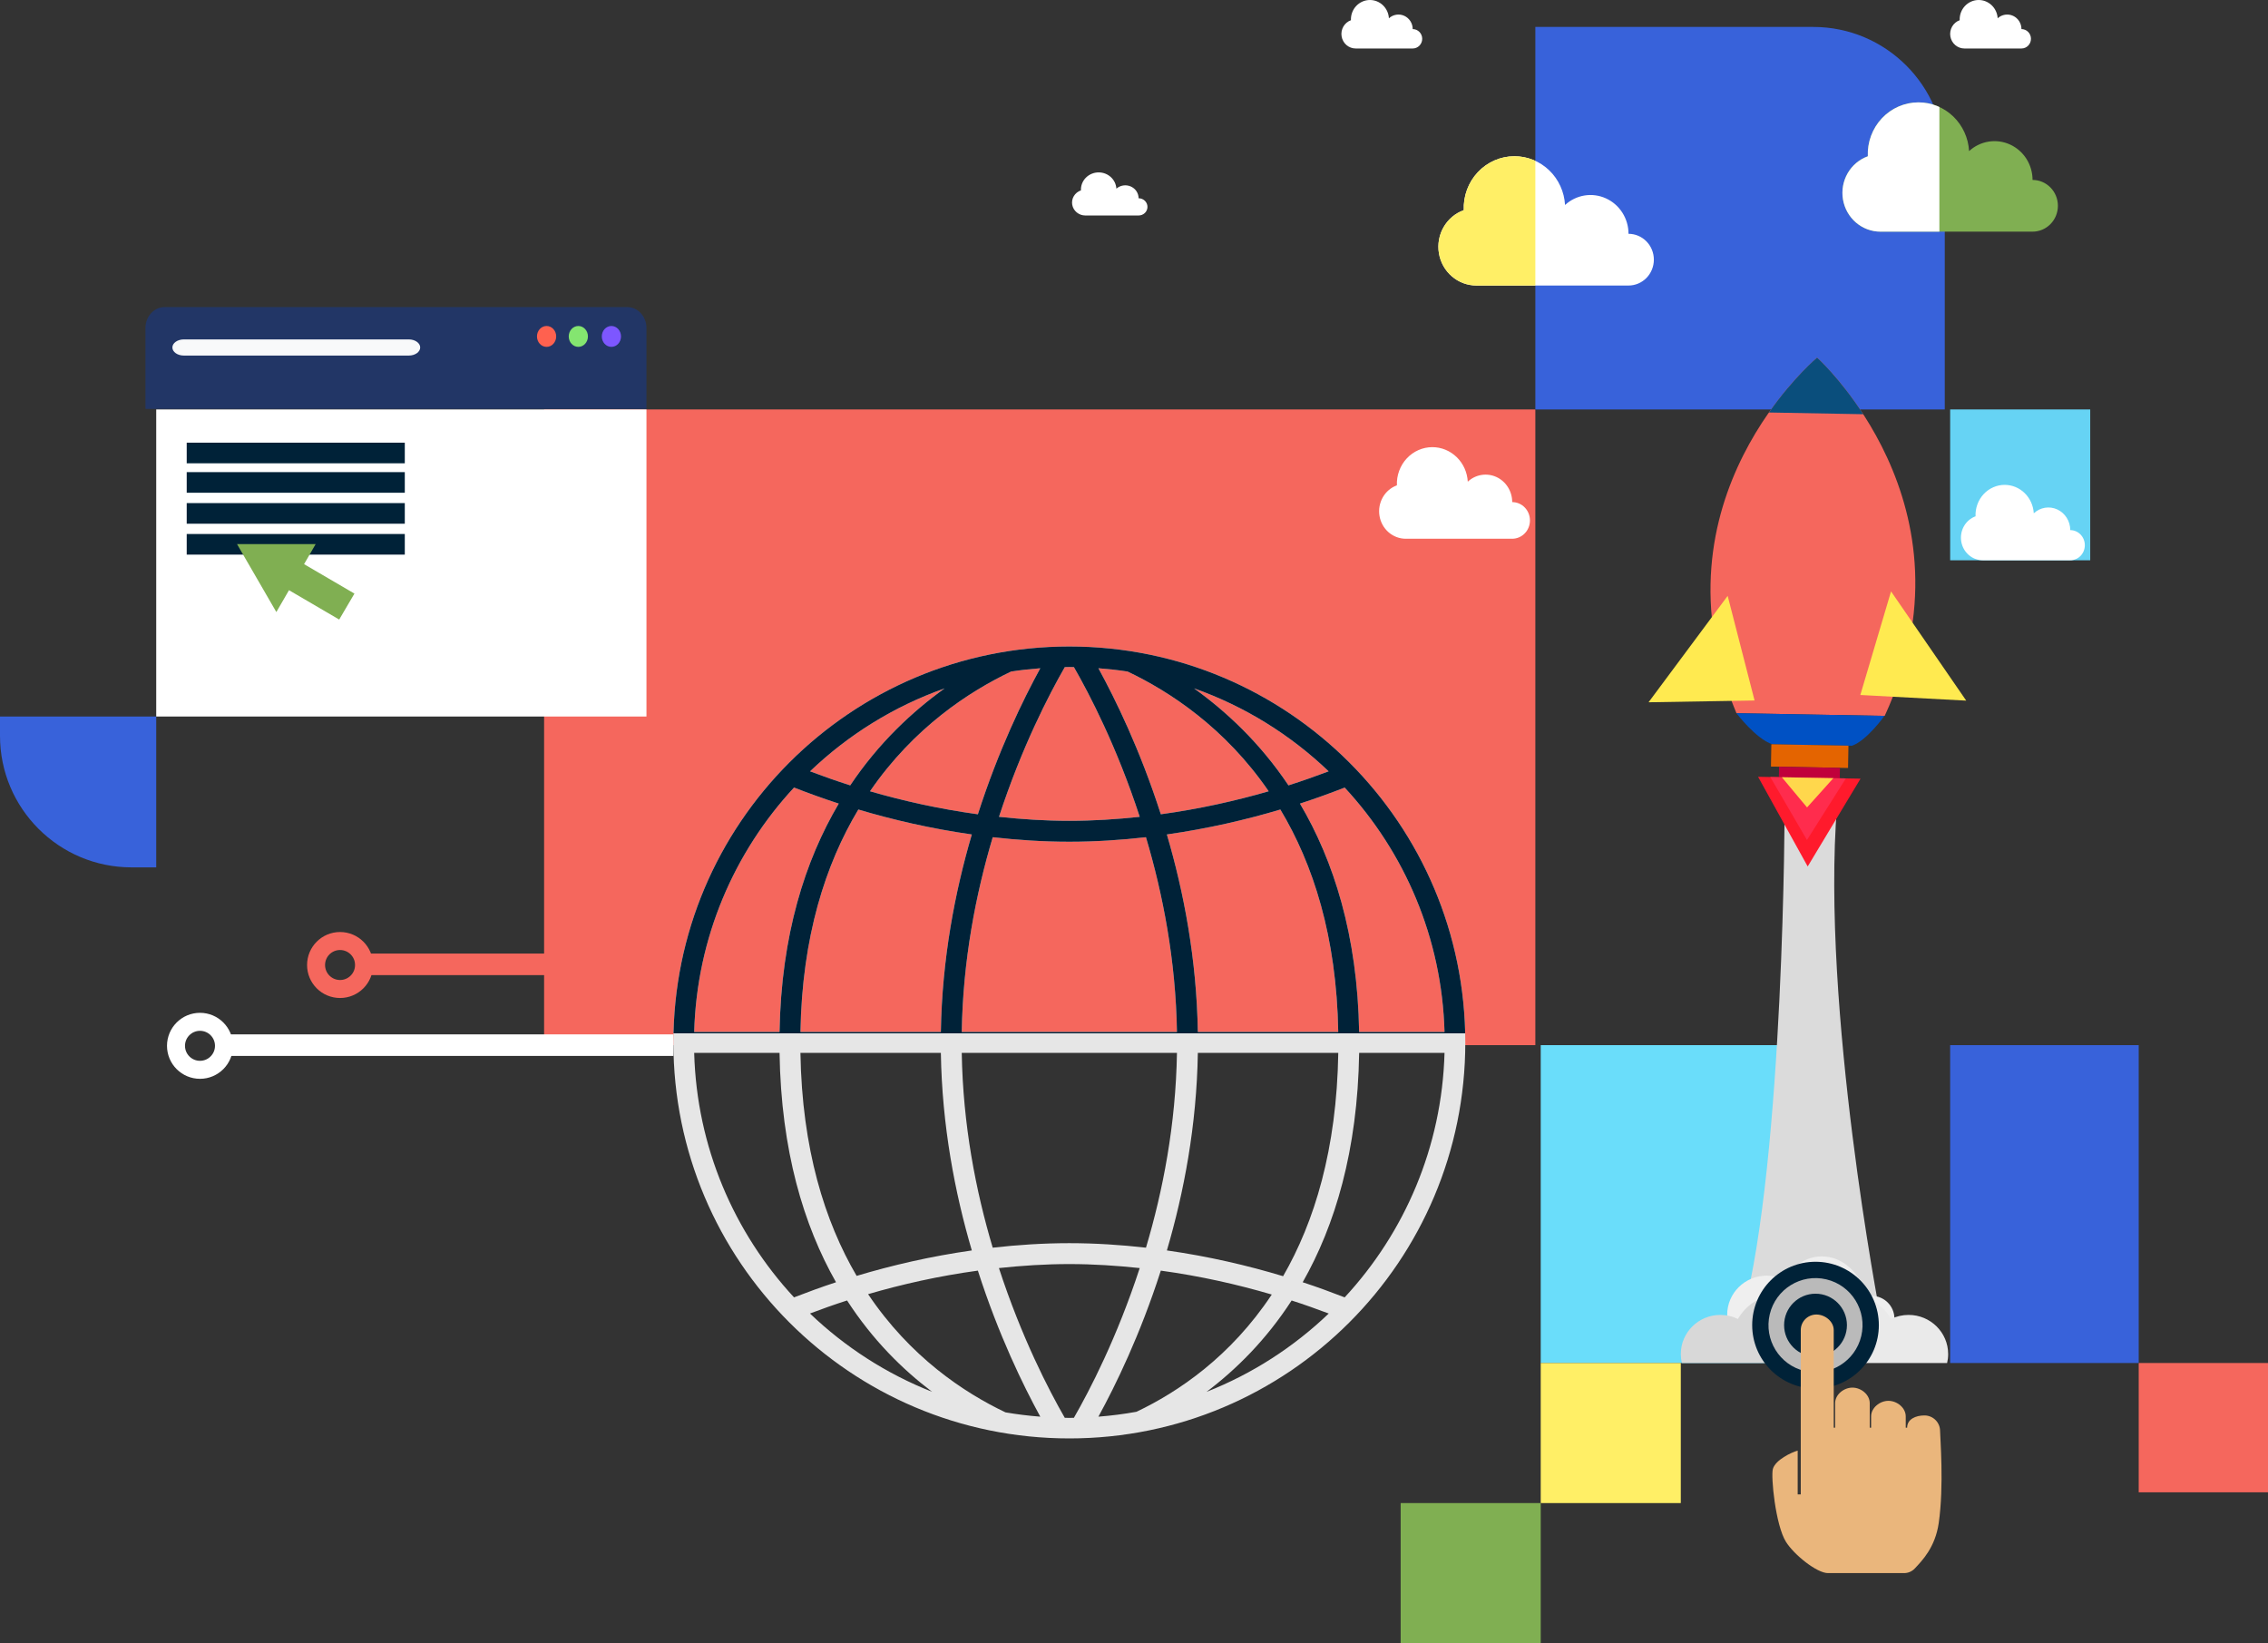 <svg xmlns="http://www.w3.org/2000/svg" width="421" height="305" viewBox="0 0 421 305" fill="none"><rect x="0" y="0" width="421" height="305" fill="#333333" stroke="none"/><rect x="286" y="194" width="52" height="59" fill="#6ADDFA"></rect><rect x="286" y="253" width="26" height="26" fill="#FFEF66"></rect><rect x="260" y="279" width="26" height="26" fill="#80AF52"></rect><rect x="362" y="76" width="26" height="28" fill="#66D3F4"></rect><rect x="362" y="194" width="35" height="59" fill="#3862DA"></rect><rect x="397" y="253" width="24" height="24" fill="#F5675D"></rect><rect x="101" y="76" width="184" height="118" fill="#F5675D"></rect><path d="M336.576 5C350.065 5 361 15.935 361 29.424L361 76L285 76L285 5L336.576 5Z" fill="#3862DA"></path><path d="M24.424 161C10.935 161 1.30399e-07 150.065 2.91255e-07 136.576L3.33897e-07 133L29 133L29 161L24.424 161Z" fill="#3862DA"></path><g clip-path="url(#clip0_957_1393)"><path d="M198.499 120C157.908 120 125 152.908 125 193.499C125 234.092 157.908 266.998 198.499 266.998C239.092 266.998 271.998 234.09 271.998 193.499C272 152.908 239.092 120 198.499 120ZM222.35 191.561C222.135 178.088 219.758 165.625 216.602 154.891C224.162 153.816 231.23 152.182 237.669 150.263C243.742 160.381 248.112 173.819 248.414 191.561H222.35ZM248.419 195.439C248.133 213.341 243.993 226.8 238.179 236.886C231.606 234.902 224.364 233.209 216.605 232.104C219.76 221.373 222.137 208.909 222.352 195.437L248.419 195.439ZM221.648 127.777C231.066 131.104 239.557 136.404 246.632 143.174C244.263 144.064 241.799 144.943 239.172 145.778C233.878 137.879 227.631 132.07 221.648 127.777ZM235.502 146.876C229.356 148.656 222.638 150.162 215.479 151.146C211.626 139.156 207.052 129.807 203.892 124.039C205.72 124.18 207.53 124.373 209.317 124.654C217.071 128.338 227.382 135.047 235.502 146.876ZM218.474 191.561H178.526C178.743 178.246 181.134 165.948 184.278 155.404C188.877 155.921 193.618 156.241 198.499 156.241C203.379 156.241 208.12 155.921 212.719 155.404C215.863 165.948 218.254 178.244 218.474 191.561ZM148.584 191.561C148.888 173.819 153.256 160.381 159.329 150.263C165.767 152.182 172.838 153.816 180.395 154.891C177.24 165.625 174.863 178.086 174.648 191.561H148.584ZM180.395 232.106C172.712 233.2 165.536 234.87 159.013 236.829C153.103 226.731 148.874 213.284 148.581 195.439H174.648C174.863 208.912 177.24 221.373 180.395 232.106ZM181.519 151.146C174.359 150.162 167.641 148.659 161.495 146.876C169.618 135.047 179.926 128.338 187.681 124.654C189.468 124.375 191.28 124.18 193.106 124.039C189.946 129.807 185.372 139.154 181.519 151.146ZM157.825 145.778C155.196 144.943 152.734 144.064 150.366 143.174C157.443 136.404 165.932 131.107 175.35 127.78C169.367 132.07 163.12 137.882 157.825 145.778ZM155.695 149.162C149.46 159.713 145.01 173.54 144.705 191.559H128.858C129.338 174.073 136.278 158.18 147.392 146.185C150.007 147.203 152.753 148.208 155.695 149.162ZM144.705 195.439C144.991 213.623 149.208 227.491 155.187 238.01C152.432 238.916 149.858 239.863 147.394 240.817C136.28 228.823 129.338 212.927 128.858 195.439H144.705ZM157.237 241.391C161.976 248.713 167.548 254.205 173.03 258.349C164.527 254.997 156.844 250.027 150.35 243.81C152.542 242.984 154.816 242.169 157.237 241.391ZM161.141 240.222C167.383 238.396 174.217 236.852 181.519 235.852C185.37 247.842 189.946 257.193 193.106 262.961C190.921 262.792 188.765 262.527 186.642 262.161C178.922 258.486 168.957 251.862 161.141 240.222ZM178.526 195.439H218.474C218.254 208.754 215.866 221.05 212.722 231.594C208.123 231.077 203.382 230.756 198.501 230.756C193.618 230.756 188.875 231.077 184.274 231.594C181.132 221.055 178.743 208.761 178.526 195.439ZM215.479 235.852C222.863 236.866 229.773 238.437 236.074 240.291C228.432 251.827 218.678 258.385 210.965 262.051C208.644 262.472 206.285 262.776 203.892 262.961C207.054 257.191 211.63 247.839 215.479 235.852ZM239.76 241.396C242.179 242.174 244.453 242.989 246.648 243.815C240.156 250.029 232.473 255.001 223.972 258.351C229.452 254.207 235.022 248.716 239.76 241.396ZM241.813 238.01C247.792 227.491 252.006 213.623 252.295 195.439H268.142C267.662 212.927 260.72 228.823 249.606 240.817C247.142 239.861 244.568 238.913 241.813 238.01ZM252.292 191.561C251.988 173.54 247.538 159.715 241.305 149.164C244.25 148.208 246.995 147.203 249.611 146.19C260.722 158.184 267.662 174.077 268.142 191.561H252.292ZM198.501 123.81C198.785 123.81 199.066 123.828 199.35 123.83C202.281 128.937 207.336 138.669 211.564 151.619C207.326 152.07 202.979 152.363 198.501 152.363C194.021 152.363 189.674 152.07 185.438 151.619C189.667 138.671 194.723 128.937 197.652 123.83C197.936 123.828 198.215 123.81 198.501 123.81ZM197.648 263.17C194.717 258.067 189.655 248.336 185.427 235.378C189.664 234.927 194.016 234.635 198.499 234.635C202.979 234.635 207.326 234.927 211.562 235.378C207.333 248.329 202.277 258.063 199.345 263.17C199.062 263.172 198.783 263.19 198.499 263.19C198.215 263.19 197.934 263.172 197.648 263.17Z" fill="#E6E6E6"></path></g><g clip-path="url(#clip1_957_1393)"><path d="M198.499 120C157.908 120 125 152.908 125 193.499C125 234.092 157.908 266.998 198.499 266.998C239.092 266.998 271.998 234.09 271.998 193.499C272 152.908 239.092 120 198.499 120ZM222.35 191.561C222.135 178.088 219.758 165.625 216.602 154.891C224.162 153.816 231.23 152.182 237.669 150.263C243.742 160.381 248.112 173.819 248.414 191.561H222.35ZM248.419 195.439C248.133 213.341 243.993 226.8 238.179 236.886C231.606 234.902 224.364 233.209 216.605 232.104C219.76 221.373 222.137 208.909 222.352 195.437L248.419 195.439ZM221.648 127.777C231.066 131.104 239.557 136.404 246.632 143.174C244.263 144.064 241.799 144.943 239.172 145.778C233.878 137.879 227.631 132.07 221.648 127.777ZM235.502 146.876C229.356 148.656 222.638 150.162 215.479 151.146C211.626 139.156 207.052 129.807 203.892 124.039C205.72 124.18 207.53 124.373 209.317 124.654C217.071 128.338 227.382 135.047 235.502 146.876ZM218.474 191.561H178.526C178.743 178.246 181.134 165.948 184.278 155.404C188.877 155.921 193.618 156.241 198.499 156.241C203.379 156.241 208.12 155.921 212.719 155.404C215.863 165.948 218.254 178.244 218.474 191.561ZM148.584 191.561C148.888 173.819 153.256 160.381 159.329 150.263C165.767 152.182 172.838 153.816 180.395 154.891C177.24 165.625 174.863 178.086 174.648 191.561H148.584ZM180.395 232.106C172.712 233.2 165.536 234.87 159.013 236.829C153.103 226.731 148.874 213.284 148.581 195.439H174.648C174.863 208.912 177.24 221.373 180.395 232.106ZM181.519 151.146C174.359 150.162 167.641 148.659 161.495 146.876C169.618 135.047 179.926 128.338 187.681 124.654C189.468 124.375 191.28 124.18 193.106 124.039C189.946 129.807 185.372 139.154 181.519 151.146ZM157.825 145.778C155.196 144.943 152.734 144.064 150.366 143.174C157.443 136.404 165.932 131.107 175.35 127.78C169.367 132.07 163.12 137.882 157.825 145.778ZM155.695 149.162C149.46 159.713 145.01 173.54 144.705 191.559H128.858C129.338 174.073 136.278 158.18 147.392 146.185C150.007 147.203 152.753 148.208 155.695 149.162ZM144.705 195.439C144.991 213.623 149.208 227.491 155.187 238.01C152.432 238.916 149.858 239.863 147.394 240.817C136.28 228.823 129.338 212.927 128.858 195.439H144.705ZM157.237 241.391C161.976 248.713 167.548 254.205 173.03 258.349C164.527 254.997 156.844 250.027 150.35 243.81C152.542 242.984 154.816 242.169 157.237 241.391ZM161.141 240.222C167.383 238.396 174.217 236.852 181.519 235.852C185.37 247.842 189.946 257.193 193.106 262.961C190.921 262.792 188.765 262.527 186.642 262.161C178.922 258.486 168.957 251.862 161.141 240.222ZM178.526 195.439H218.474C218.254 208.754 215.866 221.05 212.722 231.594C208.123 231.077 203.382 230.756 198.501 230.756C193.618 230.756 188.875 231.077 184.274 231.594C181.132 221.055 178.743 208.761 178.526 195.439ZM215.479 235.852C222.863 236.866 229.773 238.437 236.074 240.291C228.432 251.827 218.678 258.385 210.965 262.051C208.644 262.472 206.285 262.776 203.892 262.961C207.054 257.191 211.63 247.839 215.479 235.852ZM239.76 241.396C242.179 242.174 244.453 242.989 246.648 243.815C240.156 250.029 232.473 255.001 223.972 258.351C229.452 254.207 235.022 248.716 239.76 241.396ZM241.813 238.01C247.792 227.491 252.006 213.623 252.295 195.439H268.142C267.662 212.927 260.72 228.823 249.606 240.817C247.142 239.861 244.568 238.913 241.813 238.01ZM252.292 191.561C251.988 173.54 247.538 159.715 241.305 149.164C244.25 148.208 246.995 147.203 249.611 146.19C260.722 158.184 267.662 174.077 268.142 191.561H252.292ZM198.501 123.81C198.785 123.81 199.066 123.828 199.35 123.83C202.281 128.937 207.336 138.669 211.564 151.619C207.326 152.07 202.979 152.363 198.501 152.363C194.021 152.363 189.674 152.07 185.438 151.619C189.667 138.671 194.723 128.937 197.652 123.83C197.936 123.828 198.215 123.81 198.501 123.81ZM197.648 263.17C194.717 258.067 189.655 248.336 185.427 235.378C189.664 234.927 194.016 234.635 198.499 234.635C202.979 234.635 207.326 234.927 211.562 235.378C207.333 248.329 202.277 258.063 199.345 263.17C199.062 263.172 198.783 263.19 198.499 263.19C198.215 263.19 197.934 263.172 197.648 263.17Z" fill="#002238"></path></g><path d="M367.294 0C368.195 8.77596e-05 369.062 0.352 369.717 0.982C370.372 1.613 370.766 2.476 370.818 3.393C371.198 3.044 371.669 2.815 372.175 2.733C372.68 2.651 373.198 2.721 373.665 2.933C374.133 3.146 374.53 3.492 374.808 3.929C375.087 4.367 375.235 4.878 375.235 5.4C375.703 5.4 376.152 5.59 376.483 5.927C376.814 6.265 377 6.723 377 7.2C377 7.677 376.814 8.135 376.483 8.473C376.152 8.81 375.703 9 375.235 9H364.647C364.023 9 363.418 8.775 362.94 8.364C362.463 7.953 362.143 7.383 362.038 6.755C361.933 6.126 362.049 5.481 362.365 4.931C362.682 4.382 363.179 3.964 363.769 3.753C363.748 3.268 363.825 2.784 363.993 2.329C364.161 1.875 364.417 1.46 364.747 1.109C365.076 0.759 365.471 0.48 365.909 0.289C366.347 0.098 366.818 4.68452e-05 367.294 0Z" fill="white"></path><path d="M254.294 0C255.195 8.77596e-05 256.062 0.352 256.717 0.982C257.372 1.613 257.766 2.476 257.818 3.393C258.198 3.044 258.669 2.815 259.175 2.733C259.68 2.651 260.198 2.721 260.665 2.933C261.133 3.146 261.53 3.492 261.808 3.929C262.087 4.367 262.235 4.878 262.235 5.4C262.703 5.4 263.152 5.59 263.483 5.927C263.814 6.265 264 6.723 264 7.2C264 7.677 263.814 8.135 263.483 8.473C263.152 8.81 262.703 9 262.235 9H251.647C251.023 9 250.418 8.775 249.94 8.364C249.463 7.953 249.143 7.383 249.038 6.755C248.933 6.126 249.049 5.481 249.365 4.931C249.682 4.382 250.179 3.964 250.769 3.753C250.748 3.268 250.825 2.784 250.993 2.329C251.161 1.875 251.417 1.46 251.747 1.109C252.076 0.759 252.471 0.48 252.909 0.289C253.347 0.098 253.818 4.68452e-05 254.294 0Z" fill="white"></path><path d="M203.941 32C204.782 32 205.591 32.312 206.202 32.873C206.814 33.434 207.181 34.201 207.23 35.016C207.585 34.706 208.025 34.502 208.496 34.429C208.968 34.357 209.451 34.419 209.888 34.607C210.324 34.796 210.694 35.104 210.955 35.493C211.215 35.882 211.353 36.336 211.353 36.8C211.79 36.8 212.209 36.969 212.518 37.269C212.826 37.569 213 37.976 213 38.4C213 38.824 212.826 39.231 212.518 39.531C212.209 39.831 211.79 40 211.353 40H201.471C200.888 40 200.323 39.8 199.878 39.434C199.432 39.069 199.133 38.563 199.035 38.004C198.937 37.446 199.045 36.872 199.341 36.383C199.637 35.895 200.101 35.524 200.651 35.336C200.632 34.905 200.703 34.474 200.86 34.07C201.017 33.666 201.256 33.298 201.563 32.986C201.871 32.674 202.24 32.426 202.649 32.257C203.057 32.087 203.497 32 203.941 32Z" fill="white"></path><path d="M265.883 83C267.564 83 269.182 83.664 270.405 84.856C271.628 86.047 272.363 87.676 272.459 89.409C273.169 88.749 274.049 88.316 274.993 88.162C275.936 88.008 276.903 88.14 277.775 88.541C278.648 88.942 279.389 89.596 279.909 90.422C280.429 91.249 280.706 92.214 280.706 93.2C281.58 93.2 282.417 93.558 283.035 94.196C283.653 94.834 284 95.698 284 96.6C284 97.502 283.653 98.367 283.035 99.004C282.417 99.642 281.58 100 280.706 100H260.942C259.776 100 258.647 99.575 257.755 98.798C256.864 98.022 256.267 96.945 256.071 95.759C255.874 94.572 256.091 93.352 256.682 92.314C257.273 91.277 258.201 90.489 259.301 90.089C259.264 89.173 259.406 88.258 259.72 87.4C260.033 86.541 260.512 85.757 261.127 85.095C261.742 84.433 262.48 83.906 263.297 83.546C264.115 83.186 264.994 83 265.883 83Z" fill="white"></path><path d="M372.118 90C373.499 90 374.828 90.547 375.833 91.528C376.837 92.509 377.441 93.851 377.52 95.278C378.103 94.735 378.826 94.378 379.601 94.251C380.376 94.124 381.17 94.233 381.887 94.563C382.604 94.893 383.212 95.432 383.64 96.113C384.067 96.793 384.294 97.588 384.294 98.4C385.012 98.4 385.7 98.695 386.207 99.22C386.715 99.745 387 100.457 387 101.2C387 101.943 386.715 102.655 386.207 103.18C385.7 103.705 385.012 104 384.294 104H368.059C367.101 104 366.174 103.65 365.442 103.01C364.709 102.371 364.219 101.485 364.058 100.507C363.897 99.53 364.075 98.525 364.56 97.671C365.046 96.816 365.808 96.167 366.712 95.838C366.681 95.083 366.798 94.33 367.055 93.623C367.313 92.916 367.706 92.271 368.211 91.725C368.716 91.18 369.323 90.746 369.994 90.45C370.666 90.153 371.388 90 372.118 90Z" fill="white"></path><path d="M281.118 29C283.521 29 285.832 29.938 287.579 31.62C289.325 33.302 290.375 35.602 290.513 38.048C291.528 37.117 292.785 36.505 294.132 36.288C295.48 36.07 296.861 36.256 298.107 36.822C299.354 37.389 300.413 38.311 301.156 39.479C301.899 40.646 302.294 42.008 302.294 43.4C303.542 43.4 304.739 43.906 305.622 44.806C306.504 45.706 307 46.927 307 48.2C307 49.473 306.504 50.694 305.622 51.594C304.739 52.494 303.542 53 302.294 53H274.06C272.394 53 270.781 52.399 269.507 51.303C268.234 50.208 267.381 48.688 267.101 47.013C266.82 45.337 267.13 43.615 267.974 42.15C268.819 40.685 270.145 39.572 271.716 39.008C271.662 37.714 271.866 36.423 272.314 35.211C272.762 33.999 273.446 32.893 274.324 31.958C275.202 31.023 276.257 30.279 277.425 29.771C278.592 29.262 279.849 29 281.118 29Z" fill="white"></path><path d="M356.118 19C358.521 19 360.832 19.938 362.579 21.62C364.325 23.302 365.375 25.602 365.513 28.048C366.528 27.117 367.785 26.506 369.132 26.288C370.48 26.07 371.861 26.256 373.107 26.822C374.354 27.389 375.413 28.311 376.156 29.479C376.899 30.646 377.294 32.008 377.294 33.4C378.542 33.4 379.739 33.906 380.622 34.806C381.504 35.706 382 36.927 382 38.2C382 39.473 381.504 40.694 380.622 41.594C379.739 42.494 378.542 43 377.294 43H349.06C347.394 43 345.781 42.399 344.507 41.303C343.234 40.208 342.381 38.688 342.101 37.013C341.82 35.337 342.13 33.615 342.974 32.15C343.819 30.685 345.145 29.572 346.716 29.008C346.662 27.714 346.866 26.423 347.314 25.211C347.762 24 348.446 22.893 349.324 21.958C350.202 21.023 351.257 20.279 352.425 19.771C353.592 19.262 354.849 19 356.118 19Z" fill="#80AF52"></path><g clip-path="url(#clip2_957_1393)"><path d="M281.118 29C283.521 29 285.832 29.938 287.579 31.62C289.325 33.302 290.375 35.602 290.513 38.048C291.528 37.117 292.785 36.505 294.132 36.288C295.48 36.07 296.861 36.256 298.107 36.822C299.354 37.389 300.413 38.311 301.156 39.479C301.899 40.646 302.294 42.008 302.294 43.4C303.542 43.4 304.739 43.906 305.622 44.806C306.504 45.706 307 46.927 307 48.2C307 49.473 306.504 50.694 305.622 51.594C304.739 52.494 303.542 53 302.294 53H274.06C272.394 53 270.781 52.399 269.507 51.303C268.234 50.208 267.381 48.688 267.101 47.013C266.82 45.337 267.13 43.615 267.974 42.15C268.819 40.685 270.145 39.572 271.716 39.008C271.662 37.714 271.866 36.423 272.314 35.211C272.762 33.999 273.446 32.893 274.324 31.958C275.202 31.023 276.257 30.279 277.425 29.771C278.592 29.262 279.849 29 281.118 29Z" fill="#FFEF66"></path></g><g clip-path="url(#clip3_957_1393)"><path d="M356.118 19C358.521 19 360.832 19.938 362.579 21.62C364.325 23.302 365.375 25.602 365.513 28.048C366.528 27.117 367.785 26.506 369.132 26.288C370.48 26.07 371.861 26.256 373.107 26.822C374.354 27.389 375.413 28.311 376.156 29.479C376.899 30.646 377.294 32.008 377.294 33.4C378.542 33.4 379.739 33.906 380.622 34.806C381.504 35.706 382 36.927 382 38.2C382 39.473 381.504 40.694 380.622 41.594C379.739 42.494 378.542 43 377.294 43H349.06C347.394 43 345.781 42.399 344.507 41.303C343.234 40.208 342.381 38.688 342.101 37.013C341.82 35.337 342.13 33.615 342.974 32.15C343.819 30.685 345.145 29.572 346.716 29.008C346.662 27.714 346.866 26.423 347.314 25.211C347.762 24 348.446 22.893 349.324 21.958C350.202 21.023 351.257 20.279 352.425 19.771C353.592 19.262 354.849 19 356.118 19Z" fill="white"></path></g><path d="M331.279 149C331.279 149 331.279 214.5 323.5 244H349C349 244 338 187 341 149.635L331.279 149Z" fill="#DBDBDB"></path><path d="M347.39 240.527C347.05 240.527 346.718 240.567 346.402 240.641C345.397 236.356 342.101 233.212 338.187 233.212C335.3 233.212 332.752 234.922 331.208 237.533C330.227 237.055 329.121 236.782 327.952 236.782C323.896 236.782 320.608 240.037 320.608 244.053C320.608 244.623 320.676 245.179 320.802 245.713H329.879H335.101H343.236H346.492H351.544C351.615 245.404 351.654 245.081 351.654 244.749C351.654 242.416 349.745 240.527 347.39 240.527Z" fill="#EFEFEF"></path><path d="M338.782 247.817C338.442 247.817 338.11 247.857 337.795 247.931C336.789 243.647 333.493 240.503 329.579 240.503C326.693 240.503 324.144 242.212 322.6 244.823C321.619 244.346 320.513 244.073 319.344 244.073C315.289 244.073 312 247.327 312 251.343C312 251.913 312.068 252.469 312.194 253.004H321.271H326.493H334.628H337.884H342.936C343.007 252.694 343.046 252.371 343.046 252.04C343.046 249.706 341.137 247.817 338.782 247.817Z" fill="#D8D8D8"></path><path d="M334.848 247.817C335.188 247.817 335.52 247.857 335.836 247.931C336.841 243.647 340.137 240.503 344.051 240.503C346.937 240.503 349.486 242.212 351.029 244.823C352.01 244.346 353.116 244.073 354.285 244.073C358.341 244.073 361.63 247.327 361.63 251.343C361.63 251.913 361.562 252.469 361.435 253.004H352.359H347.137H339.001H335.746H330.694C330.622 252.694 330.584 252.371 330.584 252.04C330.585 249.706 332.493 247.817 334.848 247.817Z" fill="#EAEAEA"></path><path d="M348.762 245.975C348.762 252.474 343.499 257.742 337.007 257.742C330.515 257.742 325.252 252.474 325.252 245.975C325.252 239.475 330.515 234.207 337.007 234.207C343.499 234.207 348.762 239.475 348.762 245.975Z" fill="#002238"></path><path d="M345.502 247.987C346.61 243.29 343.704 238.583 339.012 237.473C334.32 236.364 329.618 239.273 328.51 243.97C327.402 248.668 330.308 253.375 335 254.484C339.692 255.593 344.394 252.684 345.502 247.987Z" fill="#BABABA"></path><path d="M342.839 245.975C342.839 249.199 340.228 251.813 337.007 251.813C333.786 251.813 331.175 249.199 331.175 245.975C331.175 242.751 333.786 240.136 337.007 240.136C340.228 240.136 342.839 242.751 342.839 245.975Z" fill="#002238"></path><g clip-path="url(#clip4_957_1393)"><path d="M337.298 66.375C337.298 66.375 305.748 92.724 322.328 132.379L336.09 132.631L349.85 132.881C367.867 93.856 337.298 66.375 337.298 66.375Z" fill="#F5675D"></path><path d="M337.125 132.648L336.822 132.643L322.328 132.379C322.328 132.379 325.907 137.126 328.986 138.153L336.718 138.294L337.023 138.299L343.772 138.423C346.506 137.501 349.806 132.88 349.806 132.88L337.125 132.648Z" fill="#0051C4"></path><path d="M343.046 142.551L328.733 142.29L328.809 138.15L343.12 138.411L343.046 142.551Z" fill="#E46400"></path><path d="M341.542 142.523L330.24 142.318L330.205 144.26L341.506 144.465L341.542 142.523Z" fill="#C0003B"></path><path d="M320.7 110.603L306.014 130.356L325.695 130.025L320.7 110.603Z" fill="#FFEA50"></path><path d="M351.027 109.775L364.984 130.051L345.326 129.002L351.027 109.775Z" fill="#FFEA50"></path><path d="M345.862 76.887C341.496 70.15 337.298 66.375 337.298 66.375C337.298 66.375 332.966 69.994 328.356 76.567L345.862 76.887Z" fill="#0A4E7C"></path><path d="M335.554 160.832L340.457 152.683L345.363 144.536L335.853 144.362L326.345 144.188L330.949 152.511L335.554 160.832Z" fill="#FF1A2C"></path><path d="M335.418 155.919L339.031 150.202L342.644 144.487L335.629 144.358L328.613 144.231L332.016 150.074L335.418 155.919Z" fill="#FF2C4D"></path><path d="M335.436 149.876L337.876 147.161L340.315 144.444L335.536 144.356L330.757 144.27L333.096 147.073L335.436 149.876Z" fill="#FFD74C"></path></g><path d="M116.435 57H30.566C28.596 57 27 58.736 27 60.878V75.905H120V60.878C120 58.736 118.404 57 116.435 57Z" fill="#223666"></path><rect x="29" y="76" width="91" height="57" fill="white"></rect><g clip-path="url(#clip5_957_1393)"><path d="M75.141 82.165H34.659V85.995H75.141V82.165Z" fill="#002238"></path><path d="M75.141 87.636H34.659V91.466H75.141V87.636Z" fill="#002238"></path><path d="M75.141 93.381H34.659V97.209H75.141V93.381Z" fill="#002238"></path><path d="M75.141 99.123H34.659V102.953H75.141V99.123Z" fill="#002238"></path></g><path d="M103.243 62.448C103.243 63.518 102.444 64.386 101.46 64.386C100.475 64.386 99.677 63.518 99.677 62.448C99.677 61.377 100.475 60.509 101.46 60.509C102.445 60.509 103.243 61.377 103.243 62.448Z" fill="#FF614F"></path><path d="M109.136 62.448C109.136 63.518 108.338 64.386 107.354 64.386C106.369 64.386 105.571 63.518 105.571 62.448C105.571 61.377 106.369 60.509 107.354 60.509C108.338 60.509 109.136 61.377 109.136 62.448Z" fill="#84E570"></path><path d="M115.277 62.448C115.277 63.518 114.479 64.386 113.494 64.386C112.51 64.386 111.711 63.518 111.711 62.448C111.711 61.377 112.51 60.509 113.494 60.509C114.479 60.509 115.277 61.377 115.277 62.448Z" fill="#7D57FF"></path><path d="M78 64.5C78 65.328 77.051 66 75.879 66H34.121C32.95 66 32 65.328 32 64.5C32 63.672 32.95 63 34.121 63H75.879C77.051 63 78 63.672 78 64.5Z" fill="#F8F9FA"></path><path d="M65.793 110.183L56.443 104.717L58.594 101H51.297H44L47.649 107.304L51.297 113.609L53.645 109.552L62.964 115L65.793 110.183Z" fill="#80AF52"></path><line x1="102" y1="179" x2="66" y2="179" stroke="#F5675D" stroke-width="4"></line><line x1="125" y1="194" x2="42" y2="194" stroke="white" stroke-width="4"></line><circle cx="37.124" cy="194.124" r="4.454" stroke="white" stroke-width="3.34"></circle><circle cx="63.124" cy="179.124" r="4.454" stroke="#F5675D" stroke-width="3.34"></circle><path d="M331.518 286.19C329.573 283.082 328.691 274.025 329.097 272.644C329.589 270.97 332.535 269.589 333.697 269.262L333.697 277.384L334.27 277.384L334.27 269.012L334.27 268.271L334.27 246.886C334.27 245.29 335.57 244 337.174 244C338.778 244 340.388 245.292 340.388 246.886L340.388 265.007L340.646 265.007L340.646 260.454C340.646 258.86 342.254 257.568 343.86 257.568C345.464 257.568 347.072 258.86 347.072 260.454L347.072 265.007L347.329 265.007L347.329 262.908C347.329 261.315 348.937 260.02 350.541 260.02C352.145 260.02 353.755 261.313 353.755 262.908L353.755 265.007L354.013 265.007C354.013 263.413 355.621 262.733 357.225 262.733C358.829 262.733 360.129 264.025 360.129 265.619C360.129 266.774 360.888 275.731 359.877 282.719C359.221 287.246 356.769 289.719 355.43 291.143C354.917 291.691 354.197 292 353.444 292L339.321 292C337.271 292.002 333.035 288.615 331.518 286.19Z" fill="#EAB67C"></path><defs><clipPath id="clip0_957_1393"><rect width="147" height="147" fill="white" transform="translate(125 120)"></rect></clipPath><clipPath id="clip1_957_1393"><rect width="147" height="71.81" fill="white" transform="translate(125 120)"></rect></clipPath><clipPath id="clip2_957_1393"><rect width="18" height="24" fill="white" transform="translate(267 29)"></rect></clipPath><clipPath id="clip3_957_1393"><rect width="18" height="24" fill="white" transform="translate(342 19)"></rect></clipPath><clipPath id="clip4_957_1393"><rect width="84.633" height="59.465" fill="white" transform="translate(340.751 64.741) rotate(64.675)"></rect></clipPath><clipPath id="clip5_957_1393"><rect width="40.482" height="20.788" fill="white" transform="translate(34.659 82.165)"></rect></clipPath></defs></svg>